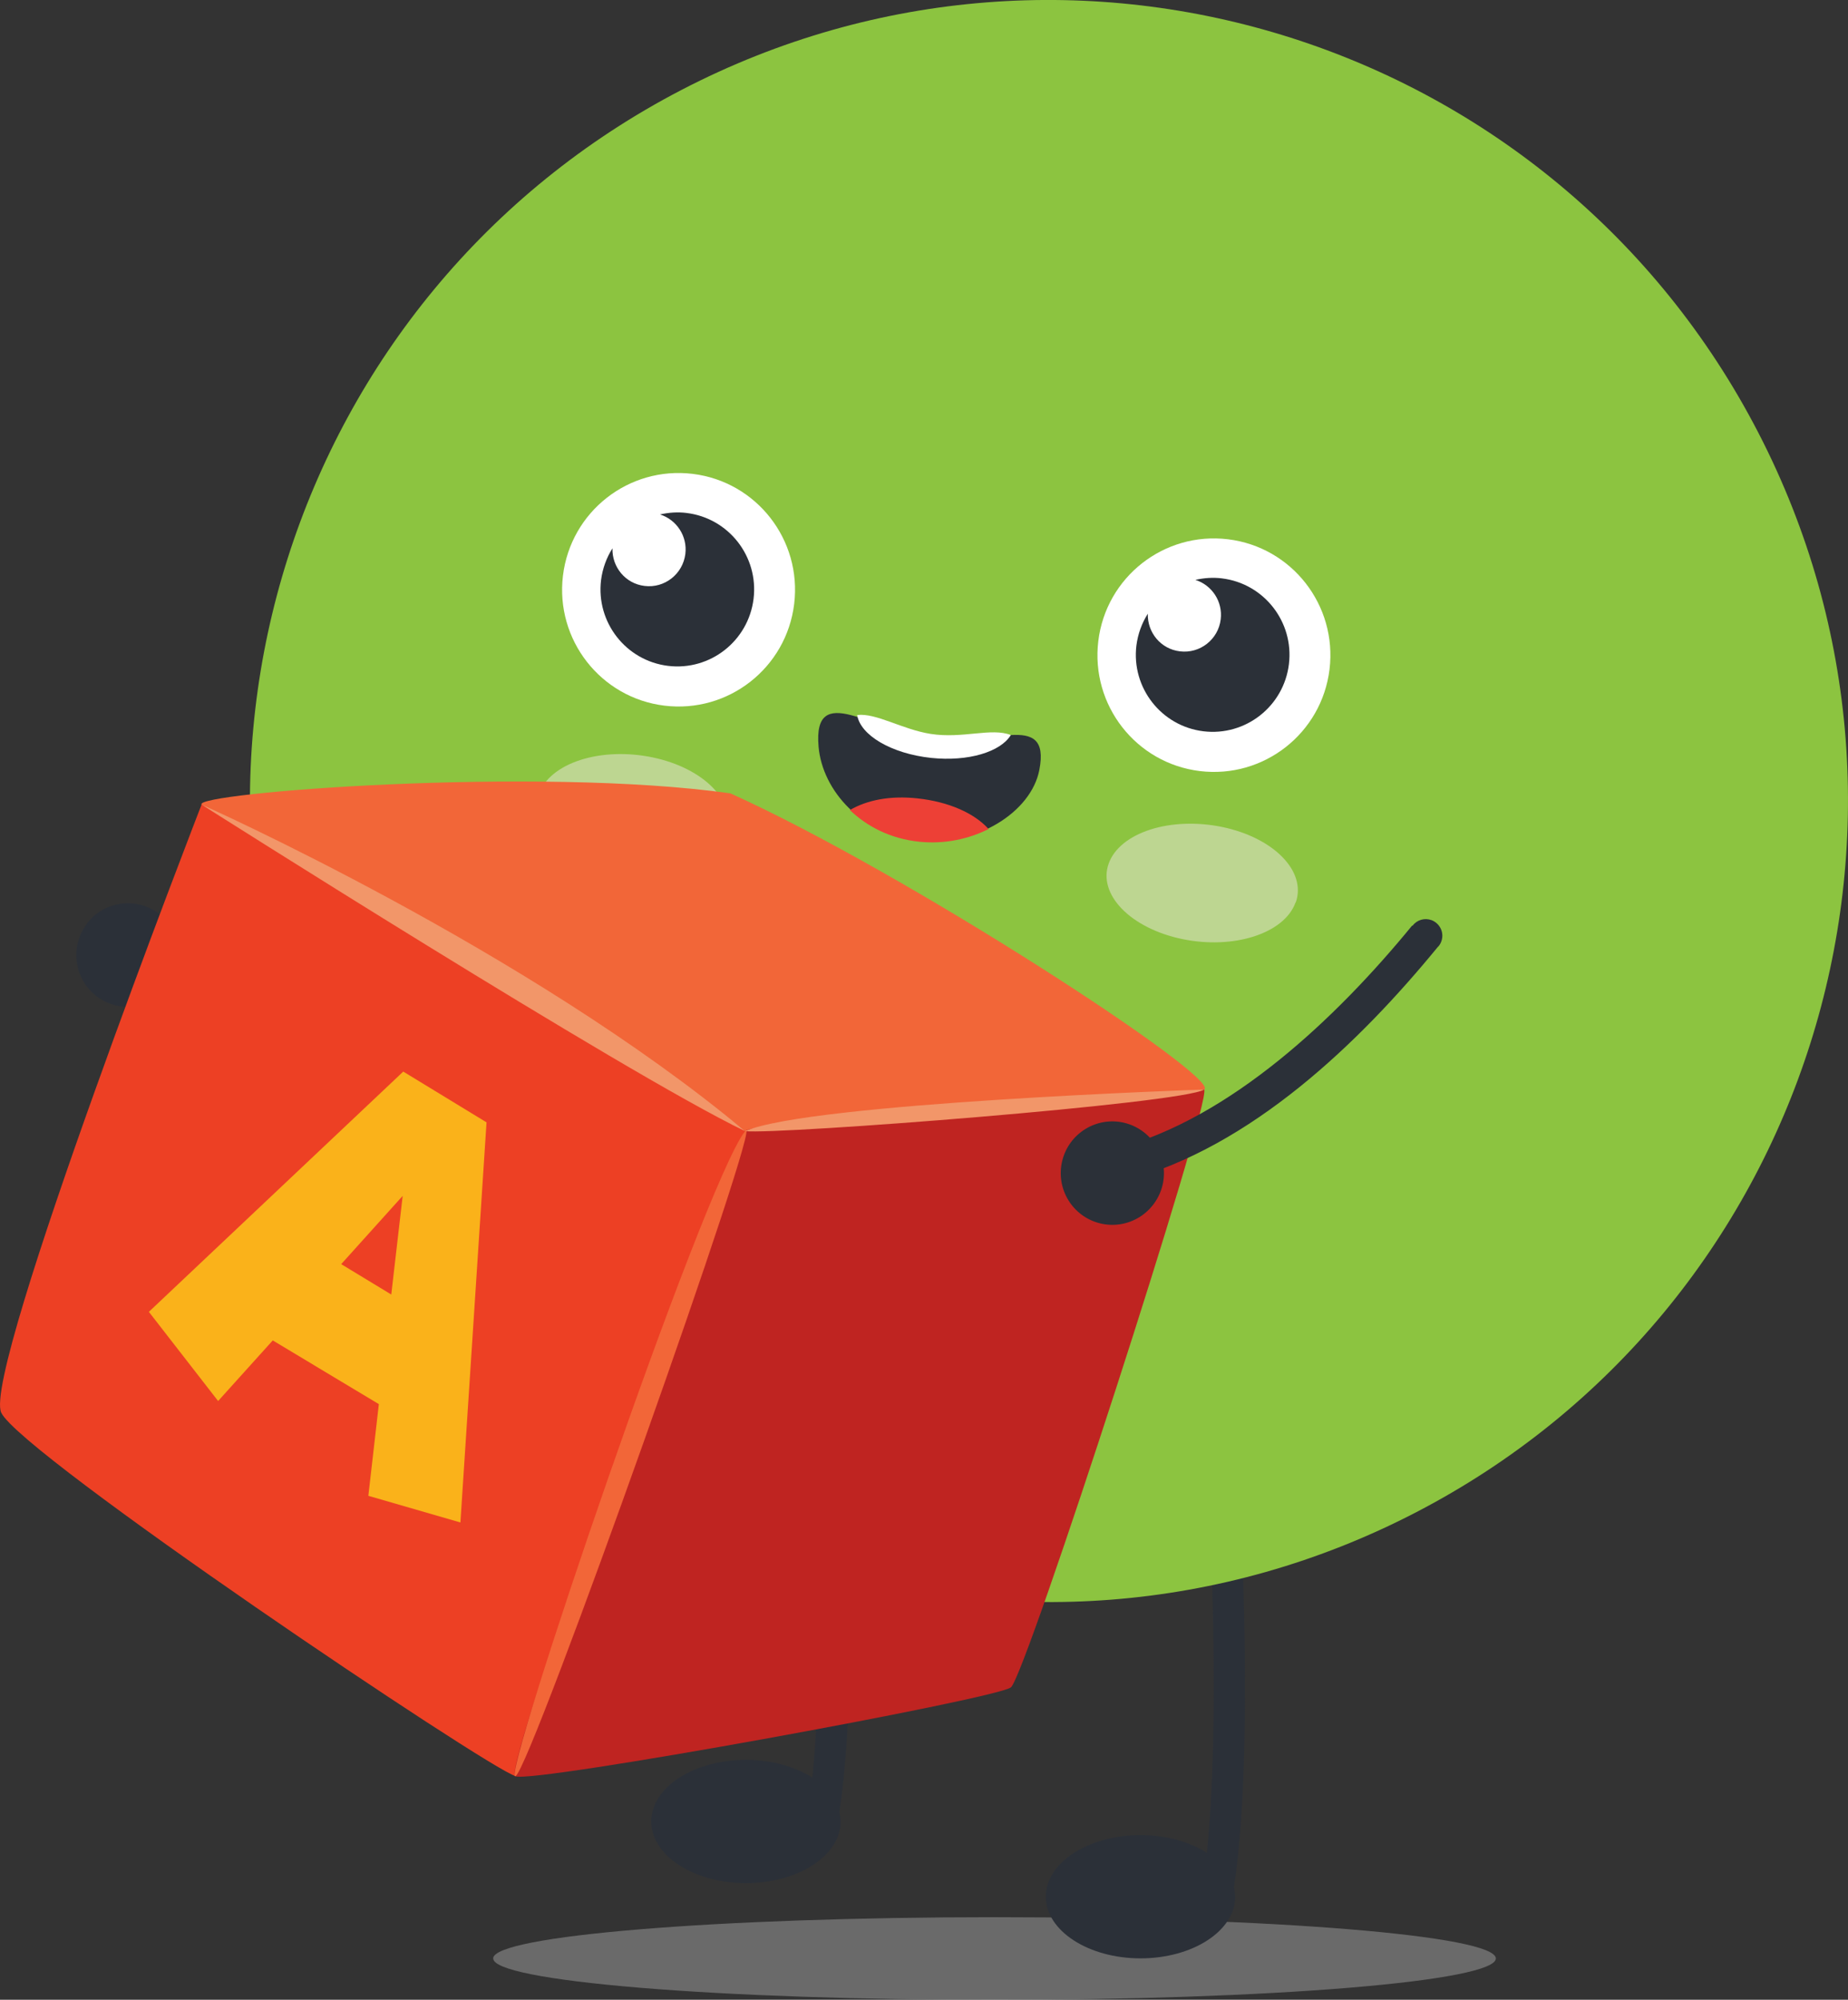 <svg width="171" height="185" viewBox="0 0 171 185" fill="none" xmlns="http://www.w3.org/2000/svg">
<rect x="0" y="0" width="171" height="185" fill="#333333" stroke="none"/>
<g clip-path="url(#clip0_773_1443)">
<path opacity="0.5" d="M45.641 181.181C45.641 182.197 50.529 183.17 59.226 183.889C67.924 184.609 79.725 185.011 92.033 185.011C104.341 185.011 116.131 184.609 124.829 183.889C133.527 183.17 138.414 182.197 138.414 181.181C138.414 179.065 117.641 177.362 92.022 177.362C66.404 177.362 45.631 179.076 45.631 181.181" fill="#A3A3A3"/>
<path d="M76.201 119.01C76.939 119.042 77.541 119.624 77.583 120.364C77.583 120.364 78.206 128.563 78.512 138.634C78.818 148.429 78.84 159.939 77.668 167.64C77.742 167.926 77.773 168.212 77.784 168.508C77.784 171.66 73.857 174.21 69.023 174.21C64.188 174.21 60.262 171.65 60.262 168.508C60.262 166.995 61.18 165.546 62.827 164.477C64.473 163.409 66.701 162.806 69.023 162.806C71.324 162.806 73.519 163.398 75.166 164.446C75.916 157.242 75.894 147.287 75.631 138.729C75.325 128.732 74.702 120.586 74.702 120.586C74.67 120.174 74.807 119.761 75.092 119.454C75.377 119.148 75.778 118.989 76.201 119" fill="#2B3038"/>
<path d="M112.712 125.971C113.451 126.003 114.053 126.584 114.095 127.325C114.095 127.325 114.718 135.523 115.024 145.594C115.33 155.39 115.351 166.9 114.18 174.601C114.253 174.887 114.285 175.172 114.296 175.469C114.296 178.621 110.369 181.17 105.535 181.17C100.7 181.17 96.773 178.61 96.773 175.469C96.773 173.956 97.692 172.507 99.338 171.438C100.985 170.37 103.212 169.767 105.535 169.767C107.836 169.767 110.031 170.359 111.678 171.406C112.427 164.202 112.406 154.248 112.142 145.69C111.836 135.693 111.213 127.547 111.213 127.547C111.182 127.135 111.319 126.722 111.604 126.415C111.889 126.108 112.29 125.95 112.712 125.96" fill="#2B3038"/>
<path d="M65.487 68.603C64.938 68.211 64.199 68.233 63.66 68.645C63.66 68.645 56.493 74.03 46.529 78.959C36.564 83.889 23.855 88.247 13.142 86.449C12.593 86.343 12.033 86.555 11.685 86.978C11.326 87.401 11.231 87.993 11.431 88.512C11.632 89.03 12.086 89.4 12.645 89.485C24.531 91.474 37.662 86.777 47.901 81.72C58.14 76.653 65.518 71.11 65.518 71.11C65.919 70.814 66.151 70.348 66.151 69.851C66.151 69.354 65.898 68.888 65.497 68.603" fill="#2B3038"/>
<path d="M8.064 85.433C6.449 87.517 6.829 90.522 8.908 92.14C9.911 92.923 11.178 93.262 12.434 93.103C13.69 92.944 14.83 92.288 15.611 91.283C16.381 90.278 16.73 89.009 16.571 87.75C16.413 86.491 15.759 85.349 14.756 84.566C12.676 82.947 9.668 83.328 8.064 85.412" fill="#2B3038"/>
<path d="M131.057 139.892C94.81 158.712 50.202 144.515 31.424 108.178C12.645 71.84 26.821 27.134 63.069 8.315C99.317 -10.505 143.925 3.692 162.703 40.03C181.481 76.368 167.305 121.073 131.057 139.892" fill="#8CC440"/>
<path d="M67.176 77.044C66.69 78.42 65.308 79.552 63.334 80.186C61.36 80.821 58.974 80.906 56.673 80.43C51.891 79.435 48.851 76.315 49.865 73.448C50.35 72.073 51.733 70.941 53.707 70.306C55.681 69.671 58.066 69.587 60.367 70.063C65.149 71.057 68.189 74.178 67.176 77.044Z" fill="#BDD691"/>
<path d="M119.879 83.487C118.855 86.354 114.158 87.867 109.387 86.872C107.096 86.396 105.091 85.391 103.814 84.079C102.536 82.768 102.093 81.265 102.589 79.89C103.075 78.515 104.457 77.383 106.431 76.748C108.405 76.114 110.791 76.029 113.092 76.505C117.874 77.499 120.914 80.62 119.9 83.487" fill="#BDD691"/>
<path d="M73.488 55.866C72.77 61.79 67.397 66 61.486 65.281C55.575 64.562 51.374 59.177 52.092 53.253C52.809 47.329 58.182 43.119 64.093 43.838C70.004 44.557 74.206 49.942 73.488 55.866Z" fill="white"/>
<path d="M63.545 47.456C62.69 47.35 61.866 47.414 61.075 47.593C62.605 48.08 63.618 49.593 63.418 51.243C63.186 53.105 61.497 54.438 59.639 54.205C57.876 53.994 56.62 52.46 56.673 50.725C56.124 51.592 55.755 52.587 55.617 53.666C55.142 57.569 57.919 61.124 61.813 61.6C65.709 62.076 69.255 59.294 69.73 55.39C70.205 51.486 67.429 47.932 63.534 47.456" fill="#2B3038"/>
<path d="M123.025 61.917C122.307 67.841 116.934 72.051 111.023 71.332C105.112 70.613 100.911 65.228 101.629 59.304C102.346 53.38 107.719 49.17 113.63 49.889C119.541 50.608 123.743 55.993 123.025 61.917" fill="white"/>
<path d="M113.082 53.507C112.227 53.401 111.403 53.465 110.612 53.645C112.142 54.131 113.156 55.644 112.955 57.294C112.733 59.156 111.034 60.489 109.176 60.256C107.413 60.045 106.157 58.511 106.21 56.776C105.661 57.643 105.292 58.638 105.154 59.717C104.679 63.62 107.456 67.175 111.351 67.651C115.246 68.127 118.792 65.344 119.267 61.441C119.742 57.537 116.966 53.983 113.071 53.507" fill="#2B3038"/>
<path d="M75.745 69.089C76.104 73.151 79.746 77.214 85.045 77.774C90.354 78.335 95.421 75.119 96.17 71.237C97.289 65.514 91.315 69.269 86.037 68.433C80.77 67.608 75.207 62.954 75.745 69.079" fill="#2B3038"/>
<path d="M84.898 73.86C87.769 74.167 90.165 75.225 91.474 76.695C89.659 77.605 87.431 78.113 85.056 77.87C82.375 77.584 80.254 76.473 78.639 74.939C80.243 74.008 82.365 73.585 84.909 73.86" fill="#ED4036"/>
<path d="M79.314 66.148C81.067 65.937 83.484 67.481 86.112 67.894C89.078 68.359 91.738 67.291 93.533 68C92.593 69.555 89.596 70.475 86.165 70.115C82.481 69.724 79.6 68.01 79.314 66.138" fill="white"/>
<path d="M18.652 74.432C17.849 73.353 49.727 70.867 67.587 73.395C83.927 80.758 113.082 99.789 111.424 100.794C97.829 102.179 71.925 105.417 68.938 104.644C65.93 103.861 19.792 75.987 18.652 74.432Z" fill="#F26638"/>
<path d="M18.651 74.432C18.651 74.432 -1.69 126.86 0.115 130.689C1.92 134.519 45.166 163.599 47.7 164.308C55.743 142.897 68.315 107.194 68.938 104.634C59.67 96.922 18.651 74.421 18.651 74.421" fill="#ED4024"/>
<path d="M36.206 119.751L37.261 110.632L31.572 116.947L36.195 119.751H36.206ZM35.055 129.896L25.239 124.003L20.183 129.61L13.775 121.359L37.314 99.133L45.02 103.83L42.603 140.845L34.084 138.38L35.055 129.906V129.896Z" fill="#FAB21A"/>
<path d="M111.424 100.794C112.153 101.852 94.926 154.999 93.543 156.099C92.161 157.189 49.105 165.038 47.69 164.319C46.265 163.589 68.041 105.723 68.928 104.644C69.804 103.565 111.414 100.794 111.414 100.794" fill="#BF2421"/>
<path d="M68.938 104.644C71.018 101.915 49.126 163.631 47.7 164.319C46.254 164.996 65.001 109.796 68.938 104.644" fill="#F26638"/>
<path d="M18.652 74.432C18.652 74.432 48.81 87.856 68.939 104.644C57.666 99.207 18.652 74.432 18.652 74.432Z" fill="#F29669"/>
<path d="M111.426 100.794C109.473 102.084 72.085 104.972 68.939 104.644C74.946 102.021 111.426 100.794 111.426 100.794Z" fill="#F29669"/>
<path d="M130.669 85.624C123.617 94.235 113.843 103.449 103.34 106.252C102.802 106.39 102.38 106.802 102.232 107.342C102.084 107.881 102.232 108.453 102.633 108.844C103.024 109.236 103.604 109.384 104.132 109.236C115.775 106.136 125.813 96.435 133.054 87.591L133.107 87.549C133.424 87.168 133.54 86.65 133.413 86.174C133.286 85.698 132.938 85.307 132.474 85.127C131.84 84.894 131.133 85.084 130.721 85.624L130.69 85.645L130.669 85.624Z" fill="#2B3038"/>
<path d="M98.284 107.416C97.672 109.987 99.255 112.568 101.82 113.181C103.055 113.478 104.353 113.266 105.43 112.6C106.507 111.933 107.277 110.865 107.573 109.637C107.868 108.4 107.657 107.099 106.992 106.02C106.327 104.941 105.261 104.168 104.037 103.872C101.472 103.259 98.896 104.845 98.284 107.416Z" fill="#2B3038"/>
</g>
<defs>
<clipPath id="clip0_773_1443">
<rect width="171" height="185" fill="white"/>
</clipPath>
</defs>
</svg>
